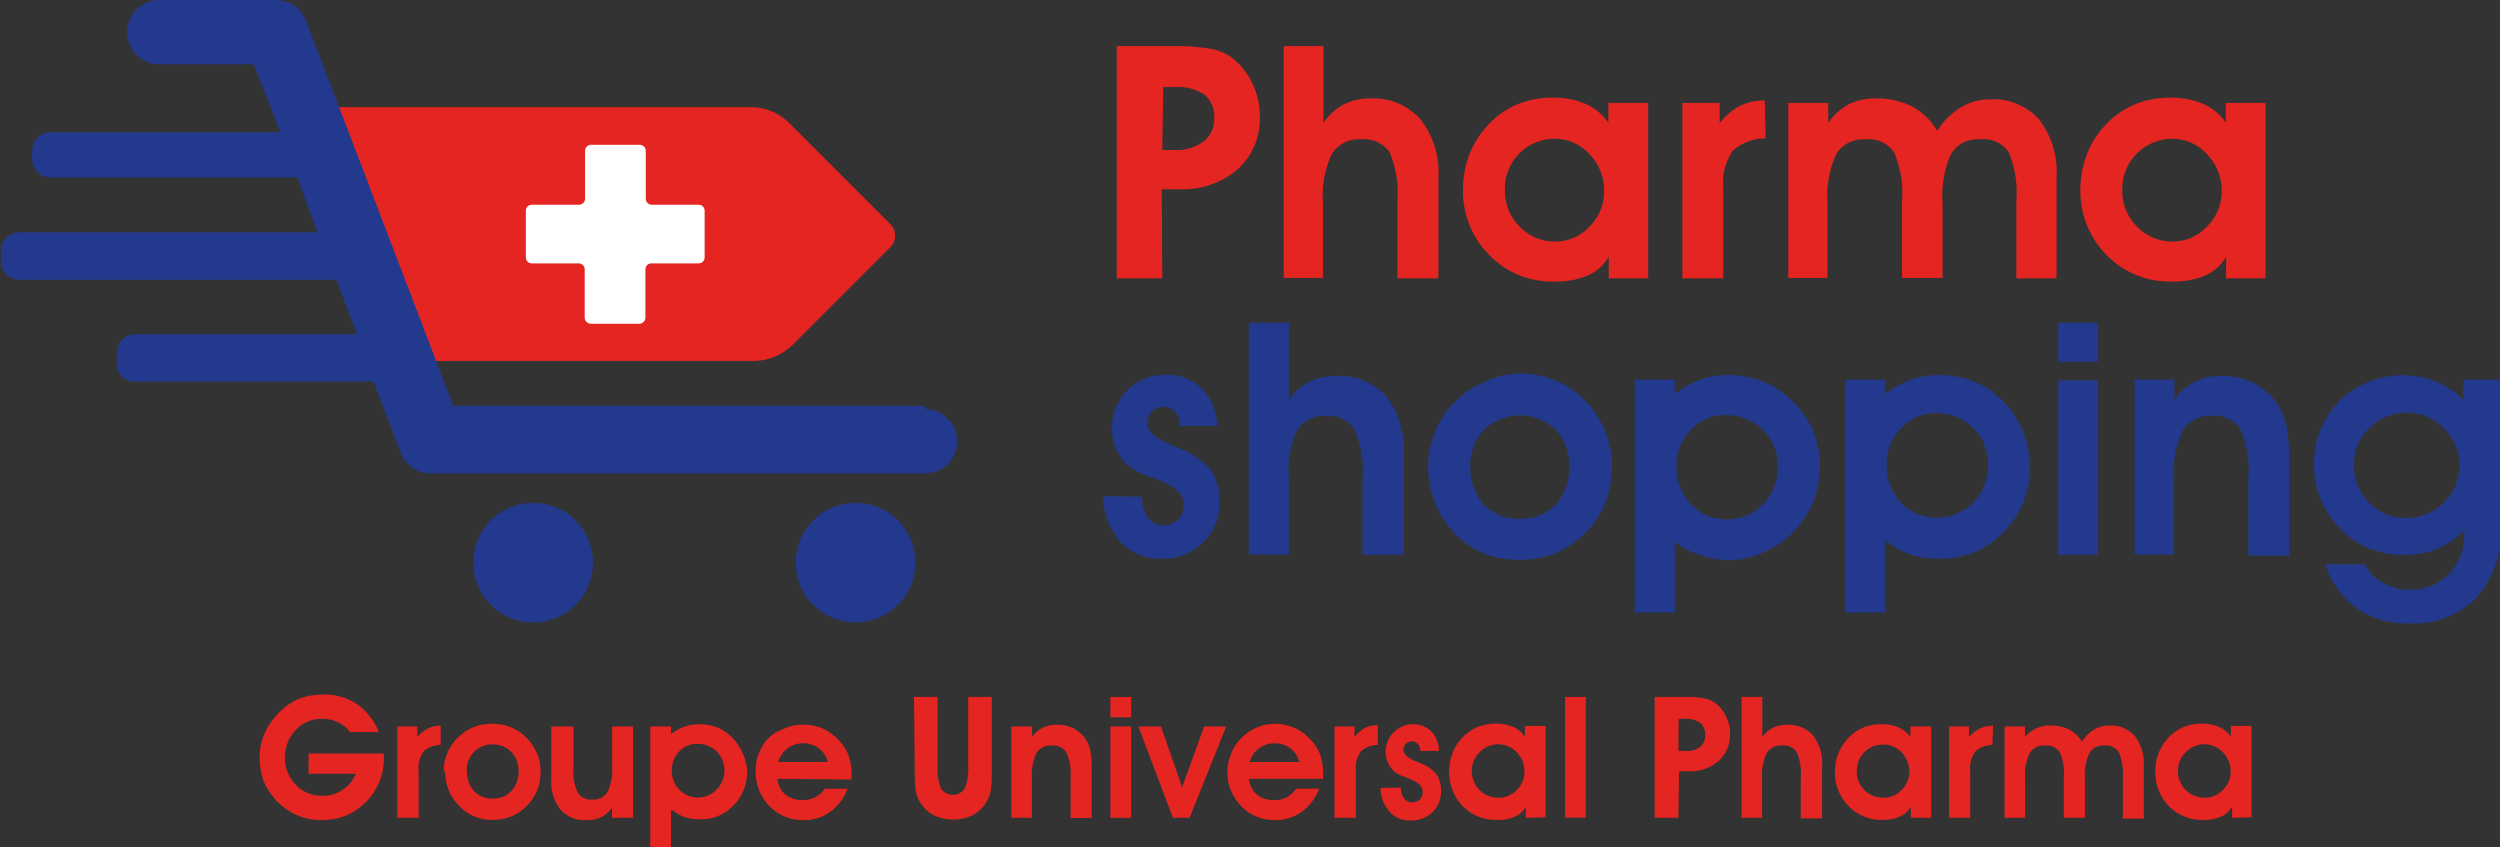 <svg xmlns="http://www.w3.org/2000/svg" viewBox="0 0 133.83 45.36"><rect x="0" y="0" width="133.83" height="45.36" fill="#333333" stroke="none"/><defs><style>.cls-1{fill:#e52521;}.cls-2{fill:#22398e;}.cls-3{fill:#fff;}</style></defs><g id="Calque_2" data-name="Calque 2"><g id="Calque_1-2" data-name="Calque 1"><path class="cls-1" d="M62.22,14.9H59.78V2.47h3.09a11,11,0,0,1,1.86.13A2.89,2.89,0,0,1,65.82,3,3.59,3.59,0,0,1,67,4.39a3.91,3.91,0,0,1,.44,1.82,3.64,3.64,0,0,1-1.18,2.85,4.54,4.54,0,0,1-3.17,1.07h-.9Zm0-6.87h.63a2.44,2.44,0,0,0,1.56-.44A1.52,1.52,0,0,0,65,6.33a1.51,1.51,0,0,0-.52-1.26,2.58,2.58,0,0,0-1.59-.41h-.62Z"/><path class="cls-1" d="M70.85,2.47V6.58a3.08,3.08,0,0,1,1.1-1,3.18,3.18,0,0,1,1.41-.31A3.36,3.36,0,0,1,76.05,6.4,4.59,4.59,0,0,1,77,9.51V14.9H74.81V10.76a5.53,5.53,0,0,0-.43-2.62,1.66,1.66,0,0,0-1.51-.68,1.69,1.69,0,0,0-1.57.77,5.31,5.31,0,0,0-.48,2.65v4h-2.1V2.47Z"/><path class="cls-1" d="M86.12,14.9V13.74a2.4,2.4,0,0,1-1.1,1,4.4,4.4,0,0,1-1.83.33,4.66,4.66,0,0,1-3.47-1.42,4.84,4.84,0,0,1-1.4-3.53,5.19,5.19,0,0,1,.35-1.88,4.9,4.9,0,0,1,1-1.56,4.48,4.48,0,0,1,1.55-1.09,4.9,4.9,0,0,1,1.92-.36,4.25,4.25,0,0,1,1.76.34,2.87,2.87,0,0,1,1.2,1V5.51h2.13V14.9Zm-5.56-4.77a2.68,2.68,0,0,0,.79,2,2.59,2.59,0,0,0,1.92.8,2.48,2.48,0,0,0,1.82-.8,2.62,2.62,0,0,0,.78-1.88,2.74,2.74,0,0,0-.79-2,2.46,2.46,0,0,0-1.84-.82,2.66,2.66,0,0,0-2.68,2.69"/><path class="cls-1" d="M94.52,7.41a2.6,2.6,0,0,0-1.77.67,3.07,3.07,0,0,0-.5,2V14.9H90.06V5.51h2V6.6a3.2,3.2,0,0,1,1.08-.93,2.92,2.92,0,0,1,1.33-.29Z"/><path class="cls-1" d="M97.87,5.51V6.58a3.08,3.08,0,0,1,1.1-1,3.18,3.18,0,0,1,1.41-.31,4.31,4.31,0,0,1,1.94.41A3.49,3.49,0,0,1,103.7,7,4,4,0,0,1,105,5.73a3,3,0,0,1,1.53-.41,3.27,3.27,0,0,1,2.64,1.09,4.63,4.63,0,0,1,.92,3.1V14.9h-2.15V10.74a5.52,5.52,0,0,0-.42-2.6A1.59,1.59,0,0,0,106,7.46a1.66,1.66,0,0,0-1.55.77,5.47,5.47,0,0,0-.46,2.65v4h-2.17V10.74a5.44,5.44,0,0,0-.43-2.59,1.64,1.64,0,0,0-1.51-.69,1.69,1.69,0,0,0-1.57.77,5.31,5.31,0,0,0-.48,2.65v4h-2.1V5.51Z"/><path class="cls-1" d="M119.17,14.9V13.74a2.4,2.4,0,0,1-1.1,1,4.36,4.36,0,0,1-1.82.33,4.67,4.67,0,0,1-3.48-1.42,4.84,4.84,0,0,1-1.4-3.53,5.19,5.19,0,0,1,.35-1.88,4.9,4.9,0,0,1,1-1.56,4.51,4.51,0,0,1,1.56-1.09,4.83,4.83,0,0,1,1.92-.36,4.28,4.28,0,0,1,1.76.34,2.85,2.85,0,0,1,1.19,1V5.51h2.13V14.9Zm-5.56-4.77a2.68,2.68,0,0,0,.79,2,2.62,2.62,0,0,0,1.92.8,2.48,2.48,0,0,0,1.82-.8,2.63,2.63,0,0,0,.79-1.88,2.78,2.78,0,0,0-.79-2,2.49,2.49,0,0,0-1.85-.82,2.68,2.68,0,0,0-2.68,2.69"/><path class="cls-2" d="M61.15,26.59v.13a1.56,1.56,0,0,0,.31,1,1,1,0,0,0,.82.39,1.09,1.09,0,0,0,.78-.29,1,1,0,0,0,.31-.75,1.09,1.09,0,0,0-.22-.68,2.39,2.39,0,0,0-.8-.54c-.21-.1-.53-.23-1-.4a4,4,0,0,1-.81-.41,2.63,2.63,0,0,1-.77-.95,2.89,2.89,0,0,1,.58-3.2,2.77,2.77,0,0,1,2-.82,2.64,2.64,0,0,1,2,.73,2.92,2.92,0,0,1,.8,2h-2v-.06a1,1,0,0,0-.24-.7.83.83,0,0,0-.65-.26.81.81,0,0,0-.61.25.88.88,0,0,0-.24.63q0,.61,1.26,1.14l.51.22a4,4,0,0,1,1.66,1.17,2.92,2.92,0,0,1,.44,1.69,2.85,2.85,0,0,1-.89,2.17,3,3,0,0,1-2.23.86,2.84,2.84,0,0,1-2.19-.9,3.8,3.8,0,0,1-.91-2.45Z"/><path class="cls-2" d="M69,17.28v4.11a3,3,0,0,1,1.1-.95,3,3,0,0,1,1.41-.31,3.36,3.36,0,0,1,2.69,1.08,4.59,4.59,0,0,1,.94,3.11V29.7H72.94V25.57A5.41,5.41,0,0,0,72.51,23,1.64,1.64,0,0,0,71,22.26a1.7,1.7,0,0,0-1.57.78A5.31,5.31,0,0,0,69,25.69v4H66.85V17.28Z"/><path class="cls-2" d="M76.45,25a5,5,0,0,1,.37-1.88,4.79,4.79,0,0,1,1.05-1.59,4.92,4.92,0,0,1,1.6-1.08A4.49,4.49,0,0,1,81.31,20a4.77,4.77,0,0,1,3.45,1.35A5,5,0,0,1,85.89,23a4.7,4.7,0,0,1,.4,1.9,5.38,5.38,0,0,1-.35,2,5,5,0,0,1-2.64,2.7,5,5,0,0,1-2,.37,4.85,4.85,0,0,1-1.93-.37,4.75,4.75,0,0,1-1.58-1.13,5.21,5.21,0,0,1-1-1.62A5.08,5.08,0,0,1,76.45,25m2.26,0A2.94,2.94,0,0,0,79.42,27a2.55,2.55,0,0,0,2,.76A2.49,2.49,0,0,0,83.3,27,3,3,0,0,0,84,24.9,2.67,2.67,0,0,0,83.27,23a2.77,2.77,0,0,0-3.82,0,2.73,2.73,0,0,0-.74,2"/><path class="cls-2" d="M89.66,29v3.79H87.51V20.32h2.15v.78A5,5,0,0,1,91,20.33a4.52,4.52,0,0,1,1.54-.25,4.84,4.84,0,0,1,1.67.28,4.35,4.35,0,0,1,1.41.82A5.09,5.09,0,0,1,97,22.91,5.16,5.16,0,0,1,97.42,25,4.88,4.88,0,0,1,97,27a4.9,4.9,0,0,1-2.65,2.59A4.89,4.89,0,0,1,92.6,30,5,5,0,0,1,91,29.71,4.13,4.13,0,0,1,89.66,29m.09-4a2.82,2.82,0,0,0,.77,2,2.55,2.55,0,0,0,1.92.8A2.61,2.61,0,0,0,94.37,27a2.72,2.72,0,0,0,.79-2,2.63,2.63,0,0,0-.8-2,2.78,2.78,0,0,0-2-.78,2.42,2.42,0,0,0-1.83.79A2.65,2.65,0,0,0,89.75,25"/><path class="cls-2" d="M100.92,29v3.79H98.77V20.32h2.15v.78a4.8,4.8,0,0,1,1.37-.77,4.56,4.56,0,0,1,1.54-.25,4.94,4.94,0,0,1,1.68.28,4.2,4.2,0,0,1,1.4.82A5.07,5.07,0,0,1,108.67,25a5,5,0,0,1-.41,2,4.76,4.76,0,0,1-1.18,1.65,4.5,4.5,0,0,1-1.48.94,4.89,4.89,0,0,1-1.75.32,5,5,0,0,1-1.61-.24,4.09,4.09,0,0,1-1.32-.76m.08-4a2.78,2.78,0,0,0,.78,2,2.52,2.52,0,0,0,1.92.8,2.59,2.59,0,0,0,1.92-.81,2.73,2.73,0,0,0,.8-2,2.67,2.67,0,0,0-.8-2,2.8,2.8,0,0,0-2-.78,2.45,2.45,0,0,0-1.83.79A2.65,2.65,0,0,0,101,25"/><path class="cls-2" d="M112.31,19.36h-2.13V17.28h2.13Zm-2.13,1h2.13V29.7h-2.13Z"/><path class="cls-2" d="M116.4,20.32v1.07a3,3,0,0,1,1.1-.95,3,3,0,0,1,1.41-.31,3.79,3.79,0,0,1,1.77.39,3.29,3.29,0,0,1,1.26,1.15,3.61,3.61,0,0,1,.46,1.16,9.28,9.28,0,0,1,.14,1.91v5h-2.18V25.55a5.35,5.35,0,0,0-.44-2.59,1.64,1.64,0,0,0-1.5-.7,1.7,1.7,0,0,0-1.57.78,5.29,5.29,0,0,0-.48,2.65v4h-2.1V20.32Z"/><path class="cls-2" d="M131.88,20.32h2v7.83a5.37,5.37,0,0,1-1.3,3.83A4.65,4.65,0,0,1,129,33.37a4.78,4.78,0,0,1-2.84-.8,4.61,4.61,0,0,1-1.68-2.36h2.1a2.52,2.52,0,0,0,1,1,2.78,2.78,0,0,0,1.4.36,2.85,2.85,0,0,0,2.13-.85,3.13,3.13,0,0,0,.81-2.24v-.1a4.3,4.3,0,0,1-1.44,1,4.66,4.66,0,0,1-1.78.33,4.84,4.84,0,0,1-1.78-.32,4.64,4.64,0,0,1-1.48-.93A4.86,4.86,0,0,1,123.87,25a4.82,4.82,0,0,1,1.35-3.52,4.87,4.87,0,0,1,5.17-1.06,4.65,4.65,0,0,1,1.49,1ZM126,24.85a2.85,2.85,0,0,0,.82,2.06,2.76,2.76,0,0,0,2,.82A2.85,2.85,0,0,0,131.67,25a2.81,2.81,0,0,0-.83-2.05,2.63,2.63,0,0,0-2-.85,2.75,2.75,0,0,0-2,.81,2.68,2.68,0,0,0-.83,2"/><path class="cls-1" d="M16,6.77l4.8,12.55H40.36a3,3,0,0,0,2.06-.85l5.25-5.25a.86.86,0,0,0,0-1.21L42.25,6.59a2.89,2.89,0,0,0-2.06-.85l-23.53,0a.72.72,0,0,0-.68,1"/><path class="cls-2" d="M31.74,30.11a3.2,3.2,0,1,1-3.19-3.19,3.19,3.19,0,0,1,3.19,3.19"/><path class="cls-2" d="M49,30.11a3.2,3.2,0,1,1-3.19-3.19A3.19,3.19,0,0,1,49,30.11"/><path class="cls-3" d="M31,14.1H28.47a.32.32,0,0,1-.32-.33V11.29a.32.32,0,0,1,.32-.33H31a.33.33,0,0,0,.32-.32V8.07a.33.33,0,0,1,.33-.32h2.59a.33.33,0,0,1,.33.32v2.57a.32.32,0,0,0,.32.32h2.51a.32.32,0,0,1,.32.33v2.48a.32.32,0,0,1-.32.33H34.87a.32.32,0,0,0-.32.32V17a.33.33,0,0,1-.33.33H31.63A.33.33,0,0,1,31.3,17V14.42A.32.32,0,0,0,31,14.1"/><path class="cls-2" d="M49.52,21.73H24.27L16.38,1.11A1.71,1.71,0,0,0,14.78,0H8.53a1.72,1.72,0,0,0,0,3.44h5.06L15,7.08H2.67A1,1,0,0,0,1.72,8v.55a1,1,0,0,0,1,.95H15.92L17,12.44H1a1,1,0,0,0-.95,1v.54a1,1,0,0,0,1,1H18l1.12,2.91H7.26a1,1,0,0,0-1,1v.54a.94.94,0,0,0,1,1H20l1.45,3.81a1.72,1.72,0,0,0,1.61,1.1H49.52a1.72,1.72,0,1,0,0-3.44Z"/><path class="cls-1" d="M20.55,40.34a.54.54,0,0,0,0,.11v.11a3.71,3.71,0,0,1-.08.77,2.53,2.53,0,0,1-.23.67A3.42,3.42,0,0,1,19,43.41a3.29,3.29,0,0,1-1.78.49,3.25,3.25,0,0,1-1.36-.28,3.37,3.37,0,0,1-1.12-.82,3.5,3.5,0,0,1-.63-1,3.69,3.69,0,0,1-.21-1.25,3.12,3.12,0,0,1,.26-1.28,3.51,3.51,0,0,1,.76-1.1A3.23,3.23,0,0,1,16,37.41a3.64,3.64,0,0,1,1.31-.23,3.17,3.17,0,0,1,1.8.51,3.32,3.32,0,0,1,1.17,1.5H18.74a1.69,1.69,0,0,0-.66-.53,1.93,1.93,0,0,0-.85-.18,1.86,1.86,0,0,0-1.4.6,2.14,2.14,0,0,0,0,2.93,1.92,1.92,0,0,0,1.44.59,1.84,1.84,0,0,0,1.07-.32,1.87,1.87,0,0,0,.71-.86H16.52V40.34Z"/><path class="cls-1" d="M23.59,39.88a1.33,1.33,0,0,0-.92.35,1.58,1.58,0,0,0-.26,1.06v2.49H21.27V38.89h1.07v.57A1.71,1.71,0,0,1,22.9,39a1.52,1.52,0,0,1,.69-.15Z"/><path class="cls-1" d="M23.75,41.31a2.5,2.5,0,0,1,.74-1.8,2.62,2.62,0,0,1,.83-.57,2.45,2.45,0,0,1,1-.19,2.57,2.57,0,0,1,1,.17,2.59,2.59,0,0,1,1.41,1.38,2.45,2.45,0,0,1,.21,1,2.8,2.8,0,0,1-.18,1,2.61,2.61,0,0,1-.55.83,2.46,2.46,0,0,1-.83.57,2.59,2.59,0,0,1-1,.19,2.38,2.38,0,0,1-1.83-.78,2.52,2.52,0,0,1-.54-.84,2.61,2.61,0,0,1-.18-1m1.17,0a1.51,1.51,0,0,0,.38,1.08,1.32,1.32,0,0,0,1,.4,1.3,1.3,0,0,0,1-.41,1.54,1.54,0,0,0,.38-1.09,1.41,1.41,0,0,0-.39-1,1.37,1.37,0,0,0-1-.4,1.33,1.33,0,0,0-1,.41,1.4,1.4,0,0,0-.39,1"/><path class="cls-1" d="M32.76,43.78v-.53a1.74,1.74,0,0,1-.57.49,1.61,1.61,0,0,1-.74.16A1.76,1.76,0,0,1,30,43.34a2.38,2.38,0,0,1-.49-1.62V38.89H30.7v2.2a2.66,2.66,0,0,0,.23,1.35.85.85,0,0,0,.78.36.86.86,0,0,0,.81-.4A2.81,2.81,0,0,0,32.77,41V38.89h1.12v4.89Z"/><path class="cls-1" d="M35.92,43.39v2H34.81V38.89h1.11v.41a2.57,2.57,0,0,1,.72-.4,2.36,2.36,0,0,1,.8-.13,2.74,2.74,0,0,1,.87.14,2.24,2.24,0,0,1,.73.43,2.68,2.68,0,0,1,.68.9A2.64,2.64,0,0,1,40,41.35a2.49,2.49,0,0,1-.22,1,2.37,2.37,0,0,1-.61.86,2.47,2.47,0,0,1-.77.49,2.53,2.53,0,0,1-.91.16,2.75,2.75,0,0,1-.84-.12,2.65,2.65,0,0,1-.69-.39m0-2.08a1.45,1.45,0,0,0,.4,1,1.39,1.39,0,0,0,2,0,1.46,1.46,0,0,0,0-2.05,1.45,1.45,0,0,0-1-.4,1.28,1.28,0,0,0-1,.41,1.4,1.4,0,0,0-.39,1"/><path class="cls-1" d="M41.62,41.69a1.24,1.24,0,0,0,.42.84,1.43,1.43,0,0,0,.94.3,1.39,1.39,0,0,0,.68-.16,1.25,1.25,0,0,0,.49-.45h1.22a2.64,2.64,0,0,1-.93,1.24A2.36,2.36,0,0,1,43,43.9a2.59,2.59,0,0,1-1-.19,2.53,2.53,0,0,1-.82-.57,2.7,2.7,0,0,1-.54-.83,2.74,2.74,0,0,1-.19-1,2.56,2.56,0,0,1,.18-1,2.34,2.34,0,0,1,.52-.81A2.39,2.39,0,0,1,42,39a2.35,2.35,0,0,1,1-.21,2.57,2.57,0,0,1,1.19.28,2.9,2.9,0,0,1,.93.82,2,2,0,0,1,.35.7,3.08,3.08,0,0,1,.11.9v.24Zm2.7-.9a1.41,1.41,0,0,0-.49-.74,1.43,1.43,0,0,0-.87-.26,1.33,1.33,0,0,0-.81.28,1.36,1.36,0,0,0-.49.72Z"/><path class="cls-1" d="M48.93,37.31h1.26V41a2.72,2.72,0,0,0,.19,1.22.77.77,0,0,0,1.26,0A2.87,2.87,0,0,0,51.83,41V37.31h1.26v4.1a5.29,5.29,0,0,1-.07,1,1.89,1.89,0,0,1-1,1.25,2.26,2.26,0,0,1-1,.21,2.34,2.34,0,0,1-1-.21,1.85,1.85,0,0,1-.72-.65,1.61,1.61,0,0,1-.26-.58,5.19,5.19,0,0,1-.07-1.05Z"/><path class="cls-1" d="M55.25,38.89v.56a1.47,1.47,0,0,1,.57-.49,1.57,1.57,0,0,1,.73-.16,2,2,0,0,1,.92.19,1.8,1.8,0,0,1,.66.6,1.94,1.94,0,0,1,.24.61,5,5,0,0,1,.07,1v2.59H57.31V41.61a2.76,2.76,0,0,0-.23-1.34.85.85,0,0,0-.78-.36.89.89,0,0,0-.82.4,2.83,2.83,0,0,0-.24,1.38v2.09h-1.1V38.89Z"/><path class="cls-1" d="M60.55,38.4H59.44V37.31h1.11Zm-1.11.49h1.11v4.89H59.44Z"/><polygon class="cls-1" points="63.68 43.78 62.79 43.78 60.94 38.89 62.15 38.89 63.28 42.14 64.46 38.89 65.64 38.89 63.68 43.78"/><path class="cls-1" d="M66.86,41.69a1.24,1.24,0,0,0,.42.84,1.41,1.41,0,0,0,.94.3,1.39,1.39,0,0,0,.68-.16,1.3,1.3,0,0,0,.48-.45h1.23a2.64,2.64,0,0,1-.93,1.24,2.36,2.36,0,0,1-1.43.44,2.56,2.56,0,0,1-1-.19,2.43,2.43,0,0,1-.82-.57,2.7,2.7,0,0,1-.54-.83,2.61,2.61,0,0,1,0-1.93,2.31,2.31,0,0,1,.51-.81,2.52,2.52,0,0,1,.85-.61,2.32,2.32,0,0,1,1-.21,2.5,2.5,0,0,1,1.18.28,2.83,2.83,0,0,1,.94.82,2.19,2.19,0,0,1,.35.7,3.46,3.46,0,0,1,.11.9v.12a.68.68,0,0,0,0,.12Zm2.7-.9a1.47,1.47,0,0,0-.49-.74,1.43,1.43,0,0,0-.87-.26,1.33,1.33,0,0,0-.81.28,1.3,1.3,0,0,0-.49.72Z"/><path class="cls-1" d="M73.76,39.88a1.35,1.35,0,0,0-.92.35,1.64,1.64,0,0,0-.26,1.06v2.49H71.44V38.89h1.07v.57a1.81,1.81,0,0,1,.56-.49,1.58,1.58,0,0,1,.69-.15Z"/><path class="cls-1" d="M75,42.16v.06a.82.82,0,0,0,.17.53.53.53,0,0,0,.42.2A.56.56,0,0,0,76,42.8a.5.5,0,0,0,.16-.39.51.51,0,0,0-.12-.35,1.11,1.11,0,0,0-.41-.29l-.5-.21a1.63,1.63,0,0,1-.42-.2,1.55,1.55,0,0,1-.4-.5,1.52,1.52,0,0,1-.13-.62,1.44,1.44,0,0,1,.44-1.05,1.42,1.42,0,0,1,1-.42,1.39,1.39,0,0,1,1,.38,1.52,1.52,0,0,1,.41,1.05h-1v0a.53.53,0,0,0-.12-.37.44.44,0,0,0-.34-.14.46.46,0,0,0-.32.13.48.48,0,0,0-.12.33c0,.21.21.41.65.6l.27.11a2,2,0,0,1,.86.61,1.53,1.53,0,0,1,.23.88,1.51,1.51,0,0,1-.46,1.13,1.6,1.6,0,0,1-1.16.44,1.46,1.46,0,0,1-1.14-.47,2,2,0,0,1-.48-1.27Z"/><path class="cls-1" d="M81.68,43.78v-.6a1.17,1.17,0,0,1-.57.53,2.17,2.17,0,0,1-1,.18,2.46,2.46,0,0,1-1.81-.74,2.55,2.55,0,0,1-.72-1.84,2.61,2.61,0,0,1,.18-1,2.43,2.43,0,0,1,.52-.82,2.49,2.49,0,0,1,.81-.57,2.61,2.61,0,0,1,1-.18,2.13,2.13,0,0,1,.92.18,1.38,1.38,0,0,1,.62.53v-.59h1.11v4.89Zm-2.89-2.49a1.43,1.43,0,0,0,.41,1,1.37,1.37,0,0,0,1,.41,1.28,1.28,0,0,0,1-.42,1.34,1.34,0,0,0,.41-1,1.46,1.46,0,0,0-.41-1,1.36,1.36,0,0,0-2,0,1.35,1.35,0,0,0-.41,1"/><rect class="cls-1" x="83.78" y="37.31" width="1.11" height="6.46"/><path class="cls-1" d="M89.85,43.78H88.58V37.31h1.61a5,5,0,0,1,1,.07,1.47,1.47,0,0,1,.57.21,1.89,1.89,0,0,1,.62.72,1.94,1.94,0,0,1,.23.95A1.89,1.89,0,0,1,92,40.74a2.37,2.37,0,0,1-1.65.55h-.47Zm0-3.58h.33A1.22,1.22,0,0,0,91,40a.78.78,0,0,0,.28-.65.81.81,0,0,0-.27-.66,1.35,1.35,0,0,0-.83-.21h-.32Z"/><path class="cls-1" d="M94.34,37.31v2.14a1.63,1.63,0,0,1,.57-.49,1.61,1.61,0,0,1,.74-.16,1.74,1.74,0,0,1,1.4.56A2.4,2.4,0,0,1,97.54,41v2.81H96.4V41.62a2.82,2.82,0,0,0-.22-1.36.85.85,0,0,0-.79-.35.86.86,0,0,0-.81.4,2.69,2.69,0,0,0-.25,1.38v2.09h-1.1V37.31Z"/><path class="cls-1" d="M102.29,43.78v-.6a1.24,1.24,0,0,1-.58.53,2.14,2.14,0,0,1-.95.18,2.42,2.42,0,0,1-1.8-.74,2.52,2.52,0,0,1-.73-1.84,2.58,2.58,0,0,1,.7-1.79,2.49,2.49,0,0,1,.81-.57,2.66,2.66,0,0,1,1-.18,2.11,2.11,0,0,1,.91.18,1.33,1.33,0,0,1,.62.53v-.59h1.11v4.89Zm-2.9-2.49a1.43,1.43,0,0,0,.41,1,1.39,1.39,0,0,0,1,.41,1.28,1.28,0,0,0,1-.42,1.34,1.34,0,0,0,.41-1,1.46,1.46,0,0,0-.41-1,1.32,1.32,0,0,0-1-.42,1.38,1.38,0,0,0-1.4,1.39"/><path class="cls-1" d="M106.66,39.88a1.33,1.33,0,0,0-.92.35,1.57,1.57,0,0,0-.27,1.06v2.49h-1.13V38.89h1.06v.57A1.84,1.84,0,0,1,106,39a1.52,1.52,0,0,1,.69-.15Z"/><path class="cls-1" d="M108.4,38.89v.56A1.63,1.63,0,0,1,109,39a1.61,1.61,0,0,1,.74-.16,2.25,2.25,0,0,1,1,.2,1.88,1.88,0,0,1,.72.66,2,2,0,0,1,.65-.65,1.51,1.51,0,0,1,.79-.21,1.7,1.7,0,0,1,1.38.56,2.4,2.4,0,0,1,.48,1.61v2.81h-1.12V41.61a2.93,2.93,0,0,0-.22-1.35.82.82,0,0,0-.76-.35.86.86,0,0,0-.81.4,2.83,2.83,0,0,0-.24,1.38v2.09h-1.13V41.61a2.8,2.8,0,0,0-.22-1.35.85.85,0,0,0-.79-.35.86.86,0,0,0-.81.4,2.69,2.69,0,0,0-.25,1.38v2.09h-1.1V38.89Z"/><path class="cls-1" d="M119.49,43.78v-.6a1.24,1.24,0,0,1-.58.53,2.17,2.17,0,0,1-1,.18,2.46,2.46,0,0,1-1.81-.74,2.55,2.55,0,0,1-.72-1.84,2.61,2.61,0,0,1,.18-1,2.43,2.43,0,0,1,.52-.82,2.49,2.49,0,0,1,.81-.57,2.62,2.62,0,0,1,1-.18,2.11,2.11,0,0,1,.91.18,1.38,1.38,0,0,1,.62.53v-.59h1.11v4.89Zm-2.9-2.49a1.43,1.43,0,0,0,.41,1,1.39,1.39,0,0,0,1,.41,1.28,1.28,0,0,0,1-.42,1.34,1.34,0,0,0,.41-1,1.46,1.46,0,0,0-.41-1,1.36,1.36,0,0,0-2,0,1.35,1.35,0,0,0-.41,1"/></g></g></svg>